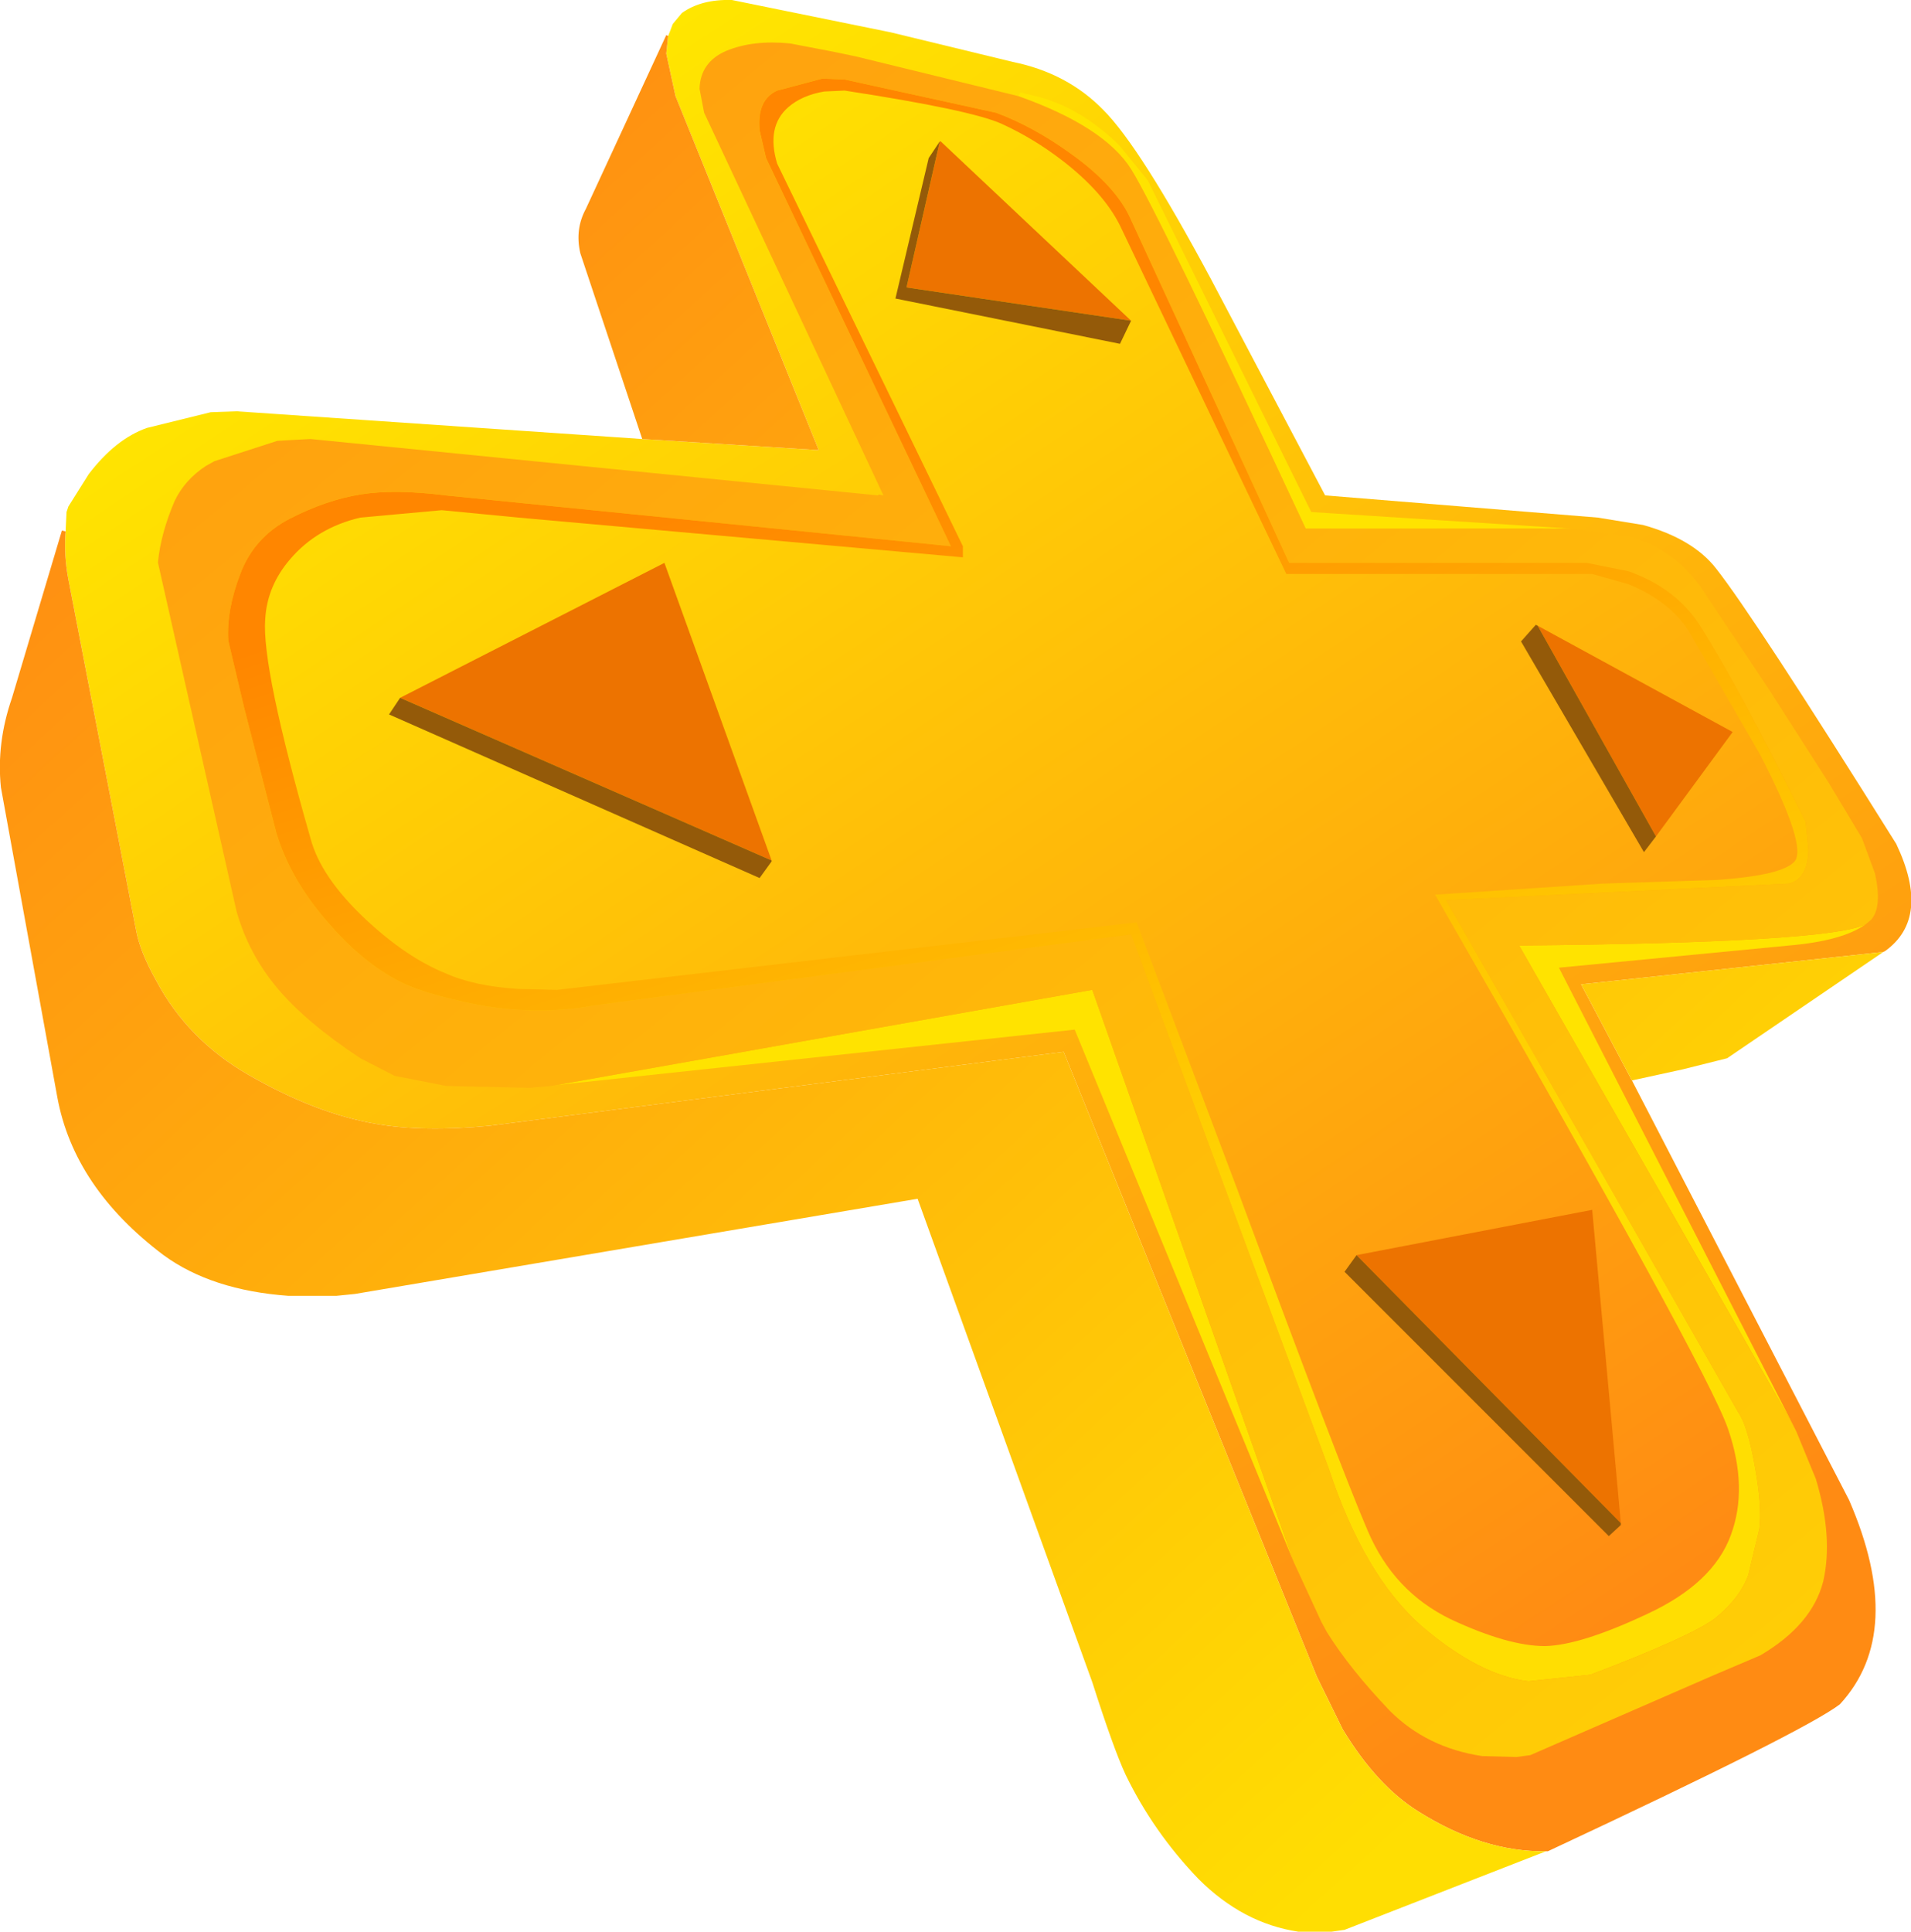<?xml version="1.0" encoding="UTF-8" standalone="no"?>
<svg xmlns:xlink="http://www.w3.org/1999/xlink" height="104.5px" width="103.4px" xmlns="http://www.w3.org/2000/svg">
  <g transform="matrix(1.0, 0.0, 0.0, 1.0, 51.15, 51.7)">
    <path d="M-15.0 -49.75 L-14.9 -50.0 -14.75 -50.4 -14.25 -51.0 Q-13.2 -51.75 -11.55 -51.7 L-2.95 -49.95 3.65 -48.35 Q6.6 -47.75 8.55 -45.75 10.55 -43.75 14.4 -36.55 L20.55 -24.9 35.3 -23.7 37.75 -23.3 Q40.45 -22.55 41.7 -20.95 43.75 -18.35 51.45 -6.05 53.35 -2.05 50.85 -0.25 L50.75 -0.2 34.4 1.55 37.15 6.75 48.9 29.45 Q52.0 36.6 48.4 40.5 46.5 41.95 32.6 48.45 L32.5 48.45 Q29.1 48.5 25.6 46.3 23.35 44.9 21.5 41.85 L20.1 39.0 6.4 5.2 -24.65 9.2 Q-28.25 9.55 -30.8 9.1 -34.05 8.55 -37.7 6.45 -41.0 4.55 -42.7 1.35 -43.6 -0.25 -43.8 -1.45 L-47.45 -20.35 Q-47.7 -21.65 -47.6 -22.95 L-47.55 -24.0 -47.45 -24.3 -46.35 -26.05 Q-44.9 -27.95 -43.2 -28.55 L-39.75 -29.4 -38.35 -29.45 -16.4 -27.95 -6.85 -27.35 -14.6 -46.5 -15.1 -48.8 -15.0 -49.75" fill="url(#gradient0)" fill-rule="evenodd" stroke="none"/>
    <path d="M50.75 -0.2 L42.3 5.55 39.9 6.15 37.15 6.75 34.4 1.55 50.75 -0.2 M32.5 48.45 L21.6 52.7 20.9 52.8 19.1 52.8 Q16.1 52.35 13.7 49.95 11.25 47.4 9.75 44.3 9.1 42.9 7.95 39.3 L-1.5 13.15 -31.95 18.3 -32.95 18.4 -35.55 18.4 Q-39.7 18.1 -42.3 16.2 -47.15 12.55 -48.05 7.65 L-51.1 -9.1 Q-51.35 -11.5 -50.5 -13.95 L-47.8 -23.0 -47.6 -22.95 Q-47.7 -21.65 -47.45 -20.35 L-43.8 -1.45 Q-43.6 -0.25 -42.7 1.35 -41.0 4.55 -37.7 6.45 -34.05 8.55 -30.8 9.1 -28.25 9.55 -24.65 9.2 L6.4 5.2 20.1 39.0 21.5 41.85 Q23.35 44.9 25.6 46.3 29.1 48.5 32.5 48.45 M-16.4 -27.95 L-19.75 -38.0 Q-20.05 -39.3 -19.45 -40.4 L-15.1 -49.8 -15.0 -49.75 -15.1 -48.8 -14.6 -46.5 -6.85 -27.35 -16.4 -27.95" fill="url(#gradient1)" fill-rule="evenodd" stroke="none"/>
    <path d="M3.95 -46.5 L4.05 -46.7 4.9 -46.5 Q7.3 -45.9 9.4 -43.85 L10.95 -41.95 19.8 -24.0 33.9 -23.1 19.5 -23.1 Q11.5 -40.25 10.05 -42.55 8.6 -44.85 3.95 -46.5 M49.8 -1.7 Q48.55 -0.8 45.65 -0.55 L33.2 0.65 45.85 25.35 31.05 -0.55 Q47.85 -0.7 49.8 -1.7 M18.85 32.8 L7.0 4.0 -21.05 7.0 7.95 1.85 18.85 32.8" fill="#ffe300" fill-rule="evenodd" stroke="none"/>
    <path d="M-0.3 -44.05 L-0.25 -44.05 10.05 -34.35 -2.1 -36.15 -0.3 -44.05 M32.05 -17.85 L42.6 -12.1 38.45 -6.45 32.05 -17.85 M22.25 16.2 L35.0 13.75 36.55 30.7 22.25 16.2 M-9.4 -5.15 L-29.5 -13.95 -15.2 -21.25 -9.4 -5.15" fill="#ed7300" fill-rule="evenodd" stroke="none"/>
    <path d="M10.05 -34.35 L9.45 -33.1 -2.7 -35.55 -0.9 -43.15 -0.3 -44.05 -2.1 -36.15 10.05 -34.35 M38.45 -6.45 L37.8 -5.6 31.15 -17.0 31.95 -17.9 32.05 -17.85 38.45 -6.45 M36.55 30.7 L36.55 30.8 35.9 31.4 21.6 17.1 22.25 16.2 36.55 30.7 M-9.4 -5.15 L-9.4 -5.1 -10.05 -4.2 -30.1 -13.05 -29.5 -13.95 -9.4 -5.15" fill="#945a09" fill-rule="evenodd" stroke="none"/>
    <path d="M3.95 -46.5 Q8.6 -44.85 10.05 -42.55 11.5 -40.25 19.5 -23.1 L33.9 -23.1 36.55 -22.75 Q39.1 -22.3 40.8 -20.05 L44.6 -14.35 47.8 -9.35 49.6 -6.35 50.3 -4.45 Q50.7 -2.65 50.1 -1.95 L49.8 -1.7 Q47.85 -0.7 31.05 -0.55 L45.85 25.35 46.05 25.75 47.1 28.3 Q48.05 31.45 47.5 33.85 46.9 36.2 44.1 37.85 L41.4 39.0 31.65 43.25 30.9 43.35 29.05 43.3 Q26.05 42.85 24.05 40.85 21.9 38.6 20.65 36.6 L20.35 36.05 18.85 32.8 7.95 1.85 -21.05 7.0 -21.35 7.05 -22.5 7.15 -27.0 7.05 -29.8 6.5 -31.65 5.55 Q-34.6 3.6 -36.15 1.75 -37.7 -0.1 -38.35 -2.4 L-42.6 -21.25 -42.6 -21.3 Q-42.45 -22.85 -41.7 -24.6 -41.15 -25.75 -40.0 -26.5 L-39.55 -26.75 -36.15 -27.85 -35.3 -27.9 -34.35 -27.95 -3.65 -24.9 -3.6 -24.95 -3.35 -24.9 -13.05 -45.6 -13.3 -46.9 Q-13.25 -48.35 -11.85 -48.95 -10.4 -49.55 -8.4 -49.35 L-6.05 -48.9 -4.85 -48.65 3.95 -46.5 M10.05 -39.8 Q9.25 -41.65 6.7 -43.45 4.75 -44.85 2.75 -45.6 L-5.45 -47.4 -6.65 -47.45 -9.1 -46.8 Q-10.2 -46.3 -10.05 -44.65 L-9.7 -43.15 0.3 -22.15 -27.05 -24.9 Q-29.8 -25.25 -31.65 -24.95 -33.5 -24.65 -35.45 -23.65 -37.4 -22.65 -38.15 -20.65 -38.9 -18.7 -38.8 -17.05 L-37.95 -13.45 -36.2 -6.65 Q-35.45 -4.15 -33.45 -1.85 -31.7 0.2 -29.8 1.25 -28.4 2.05 -25.3 2.65 -22.05 3.25 -19.1 2.7 L10.05 -1.15 20.75 27.75 Q22.65 33.5 25.75 36.25 28.9 38.95 31.55 39.25 L34.9 38.9 Q40.3 36.85 41.65 35.85 43.0 34.75 43.45 33.5 L44.05 31.0 Q44.2 29.8 43.8 27.6 43.4 25.4 42.9 24.7 L27.1 -3.0 45.65 -3.9 Q46.65 -4.15 46.7 -5.7 L46.55 -7.25 Q42.85 -14.7 40.8 -17.9 39.5 -19.9 36.95 -20.8 L34.7 -21.25 18.6 -21.25 10.05 -39.8" fill="url(#gradient2)" fill-rule="evenodd" stroke="none"/>
    <path d="M10.05 -39.8 L18.6 -21.25 34.7 -21.25 36.95 -20.8 Q39.5 -19.9 40.8 -17.9 42.85 -14.7 46.55 -7.25 L46.7 -5.7 Q46.65 -4.15 45.65 -3.9 L27.1 -3.0 42.9 24.7 Q43.4 25.4 43.8 27.6 44.2 29.8 44.05 31.0 L43.45 33.5 Q43.0 34.75 41.65 35.85 40.3 36.85 34.9 38.9 L31.55 39.25 Q28.9 38.95 25.75 36.25 22.65 33.5 20.75 27.75 L10.05 -1.15 -19.1 2.7 Q-22.05 3.25 -25.3 2.65 -28.4 2.05 -29.8 1.25 -31.7 0.2 -33.45 -1.85 -35.45 -4.15 -36.2 -6.65 L-37.95 -13.45 -38.8 -17.05 Q-38.9 -18.7 -38.15 -20.65 -37.4 -22.65 -35.45 -23.65 -33.5 -24.65 -31.65 -24.95 -29.8 -25.25 -27.05 -24.9 L0.3 -22.15 -9.7 -43.15 -10.05 -44.65 Q-10.2 -46.3 -9.1 -46.8 L-6.65 -47.45 -5.45 -47.4 2.75 -45.6 Q4.75 -44.85 6.7 -43.45 9.25 -41.65 10.05 -39.8 M6.35 -43.0 Q4.8 -44.2 3.05 -45.0 1.4 -45.75 -5.45 -46.8 L-6.55 -46.75 Q-7.75 -46.55 -8.5 -45.9 -9.7 -44.85 -9.1 -42.85 L0.95 -22.15 0.95 -21.55 -23.1 -23.7 -27.25 -24.1 -31.65 -23.7 Q-34.0 -23.15 -35.45 -21.45 -36.7 -20.0 -36.8 -18.2 -37.0 -15.6 -34.35 -6.35 -33.8 -4.25 -31.35 -1.95 -29.15 0.1 -27.05 0.95 -25.5 1.65 -23.1 1.8 L-21.0 1.85 10.35 -1.8 15.8 12.65 Q21.4 27.75 22.85 31.1 24.25 34.4 27.35 35.9 30.45 37.35 32.45 37.35 34.4 37.3 38.0 35.6 41.55 33.95 42.5 31.35 43.45 28.8 42.35 25.6 41.25 22.35 26.5 -3.3 L35.6 -3.9 41.8 -4.1 Q45.3 -4.35 45.95 -5.1 46.65 -5.9 44.1 -10.85 L40.2 -17.6 Q39.15 -19.2 36.95 -20.1 L35.0 -20.65 18.45 -20.65 9.45 -39.5 Q8.55 -41.3 6.35 -43.0" fill="url(#gradient3)" fill-rule="evenodd" stroke="none"/>
  </g>
  <defs>
    <linearGradient gradientTransform="matrix(-0.034, -0.051, 0.051, -0.034, 2.3, -1.6)" gradientUnits="userSpaceOnUse" id="gradient0" spreadMethod="pad" x1="-819.2" x2="819.2">
      <stop offset="0.0" stop-color="#ff8b13"/>
      <stop offset="1.0" stop-color="#ffe600"/>
    </linearGradient>
    <linearGradient gradientTransform="matrix(0.042, 0.046, -0.046, 0.042, -0.25, 1.5)" gradientUnits="userSpaceOnUse" id="gradient1" spreadMethod="pad" x1="-819.2" x2="819.2">
      <stop offset="0.0" stop-color="#ff8f12"/>
      <stop offset="1.0" stop-color="#ffde02"/>
    </linearGradient>
    <linearGradient gradientTransform="matrix(0.074, 0.091, -0.044, 0.036, 11.1, -5.7)" gradientUnits="userSpaceOnUse" id="gradient2" spreadMethod="pad" x1="-819.2" x2="819.2">
      <stop offset="0.0" stop-color="#ff8f12"/>
      <stop offset="1.0" stop-color="#ffde02"/>
    </linearGradient>
    <linearGradient gradientTransform="matrix(0.01, 0.029, -0.05, 0.017, 2.4, -3.6)" gradientUnits="userSpaceOnUse" id="gradient3" spreadMethod="pad" x1="-819.2" x2="819.2">
      <stop offset="0.0" stop-color="#ff8600"/>
      <stop offset="1.0" stop-color="#ffde02"/>
    </linearGradient>
  </defs>
</svg>
